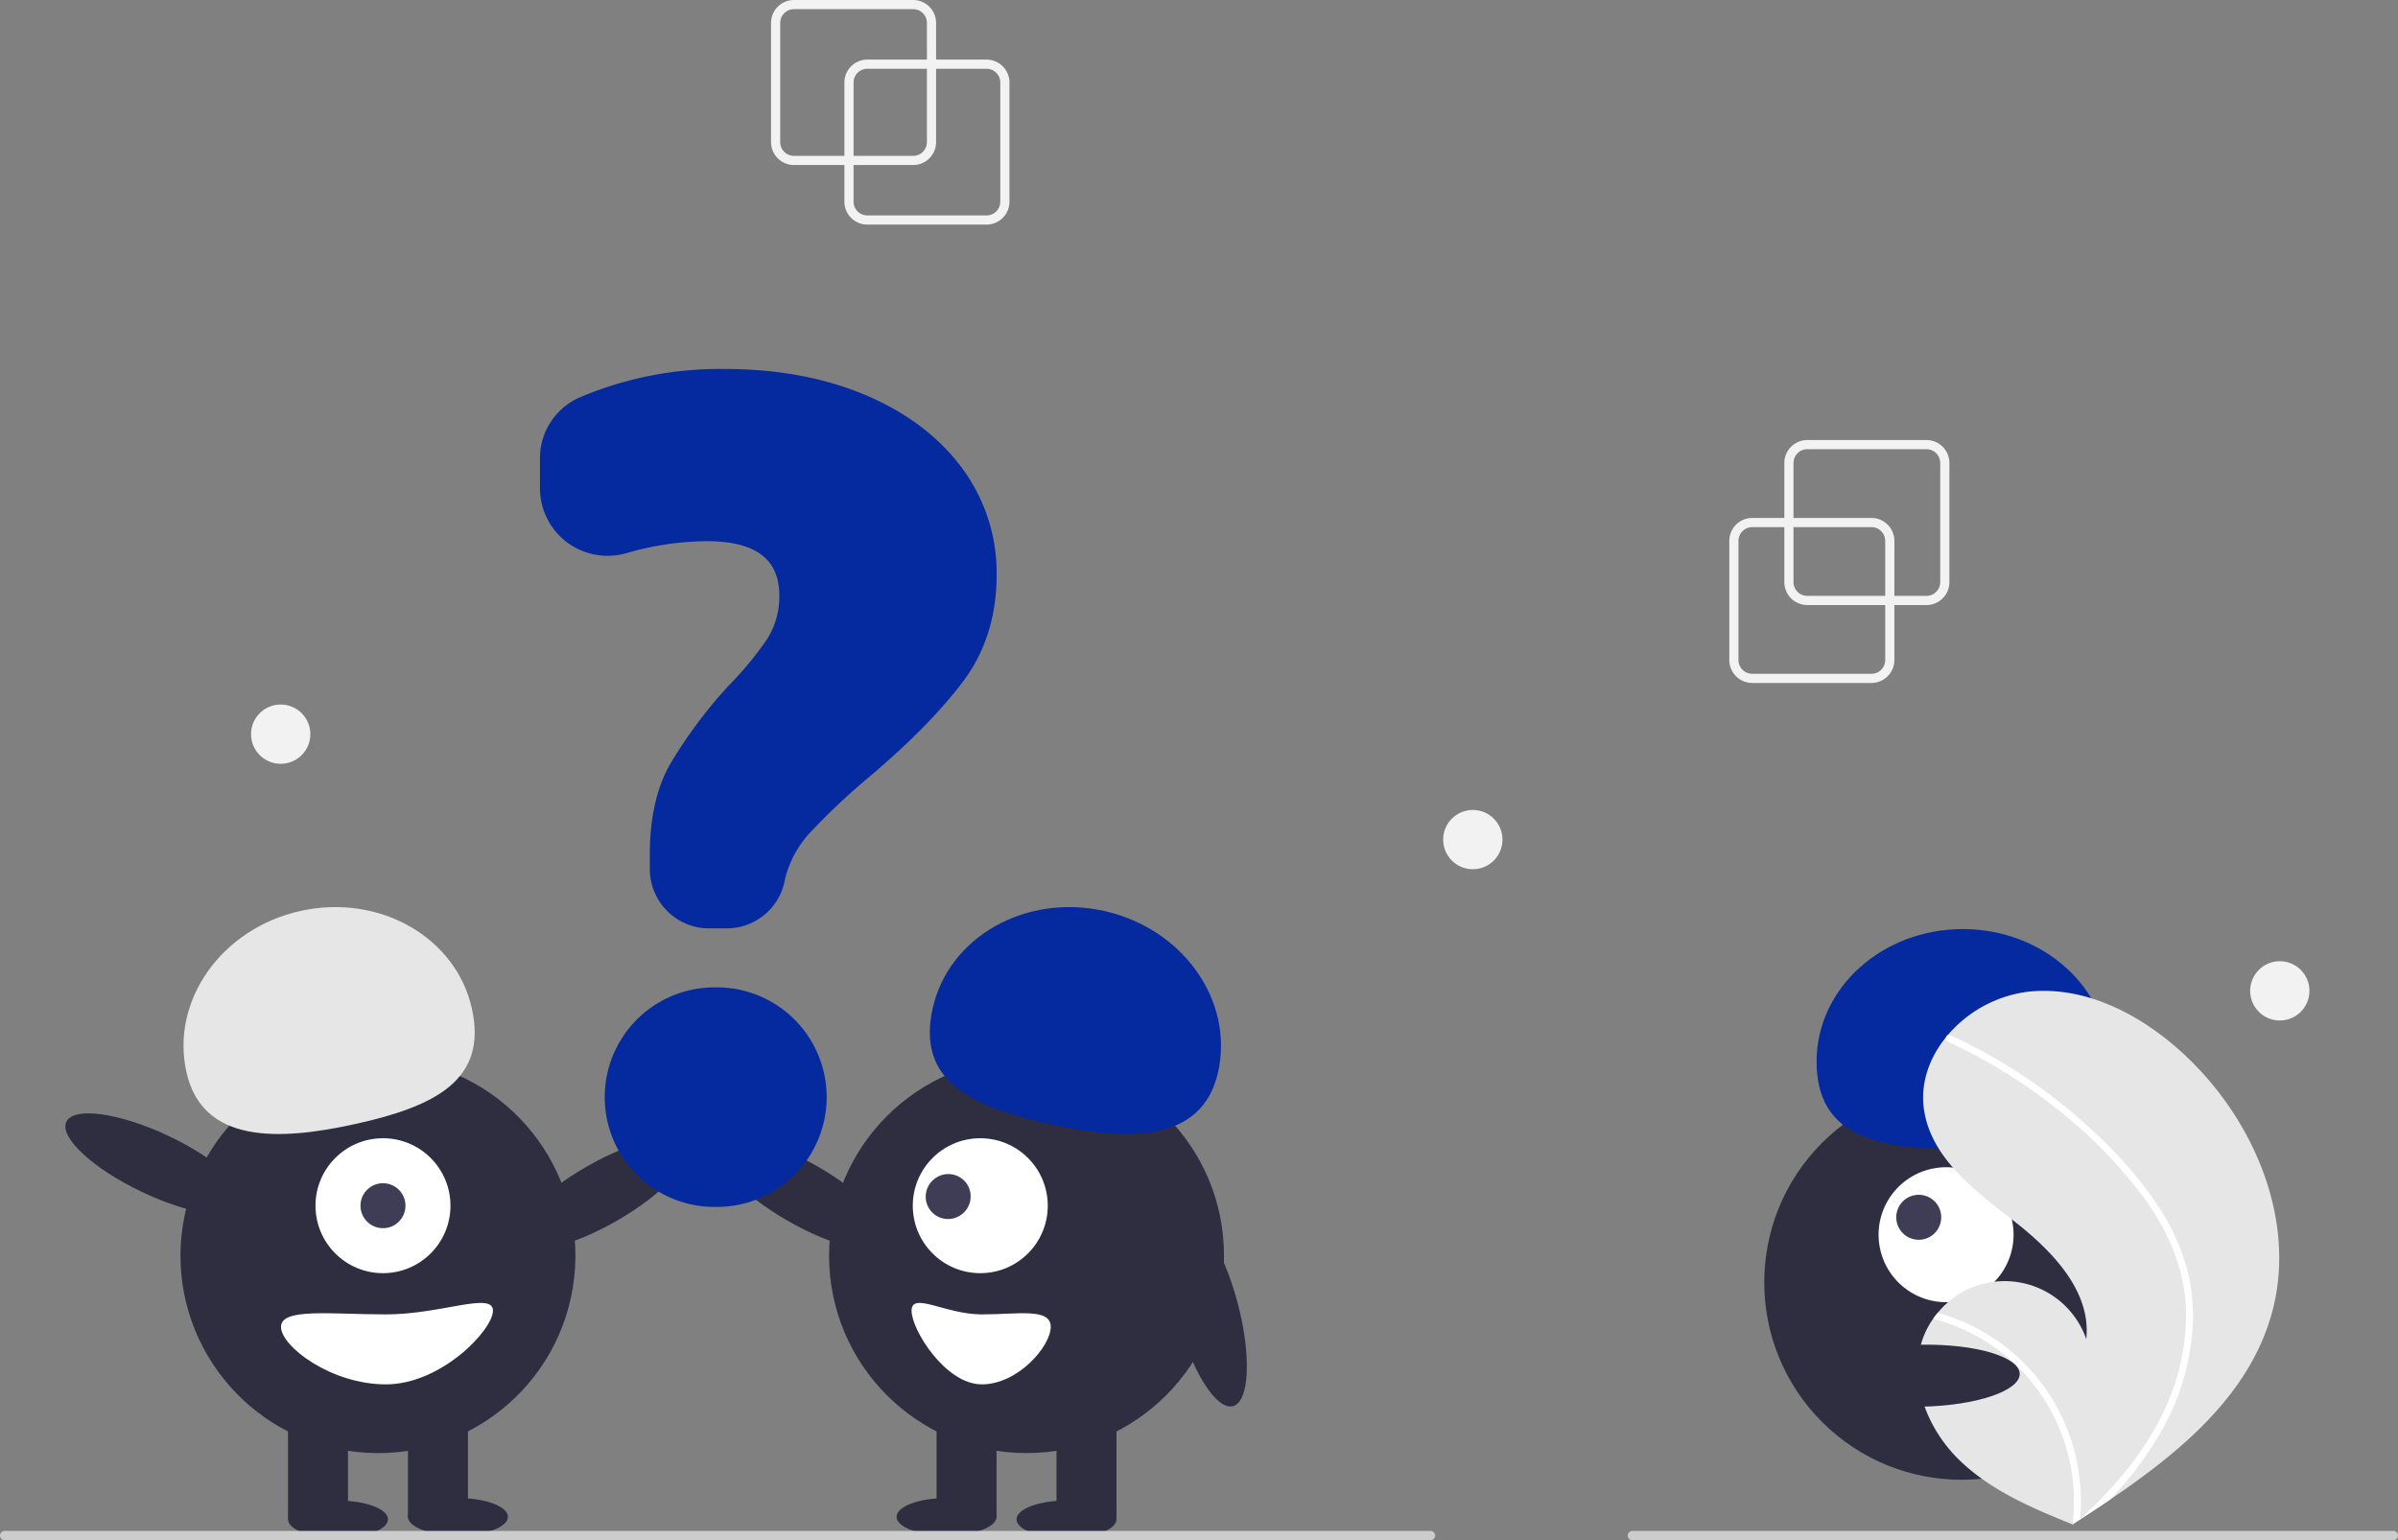 <svg xmlns="http://www.w3.org/2000/svg" data-name="Layer 1" width="523" height="336" viewBox="0 0 523 336"><rect x="0" y="0" width="523" height="336" fill="#808080" stroke="none"/><circle cx="766.35" cy="561.776" r="43.067" transform="rotate(-45 256.696 829.381)" fill="#2f2e41"></circle><circle cx="762.929" cy="551.366" r="14.719" transform="rotate(-12.481 -695.732 1958.117)" fill="#fff"></circle><circle cx="756.966" cy="547.565" r="4.906" transform="rotate(-12.481 -701.695 1954.315)" fill="#3f3d56"></circle><path d="M426.148 250.66c-17.613-.033-29.977-3.179-29.948-19.136s14.332-28.867 31.945-28.834 31.868 12.995 31.838 28.952c-.03 15.957-16.221 19.05-33.835 19.018Z" fill="#05299e"></path><path d="M495.352 286.974c-5.053 17.527-19.804 29.796-35.192 40.218q-3.223 2.183-6.447 4.266c-.015.006-.03.02-.045.026-.103.067-.207.133-.303.2l-1.328.855.242.109s.237.126-.022.02c-.078-.033-.159-.062-.236-.094-8.94-3.605-18.037-7.476-24.888-14.23-7.106-7.014-11.26-18.015-7.411-27.228a17.592 17.592 0 0 1 1.905-3.42c.312-.446.648-.873.998-1.293a18.856 18.856 0 0 1 32.385 5.73c1.131-10.526-7.548-19.343-15.9-25.848-8.357-6.503-17.852-13.584-19.468-24.051-.902-5.824 1.123-11.468 4.813-15.999.114-.137.228-.275.346-.409a27.518 27.518 0 0 1 17.687-9.489c12.813-1.331 25.259 5.451 34.568 14.36 14.982 14.333 24.039 36.35 18.296 56.277Z" fill="#e6e6e6"></path><path d="M471.267 264.05a46.78 46.78 0 0 1 5.605 12.361 40.62 40.62 0 0 1 1.404 11.997 52.044 52.044 0 0 1-6.816 23.684 74.902 74.902 0 0 1-11.3 15.1q-3.223 2.183-6.447 4.266c-.015.006-.03.02-.045.026-.103.067-.207.133-.303.2l-1.328.855s.48.235.22.129c-.078-.033-.159-.062-.236-.094a41.405 41.405 0 0 0-13.249-35.65 41.76 41.76 0 0 0-17.145-9.227c.312-.447.648-.874.998-1.294a43.296 43.296 0 0 1 7.147 2.704 42.424 42.424 0 0 1 19.181 18.494 43.374 43.374 0 0 1 4.723 23.801c.367-.333.735-.673 1.092-1.01 6.792-6.333 12.826-13.602 16.91-21.992a48.416 48.416 0 0 0 5.069-22.907c-.333-8.653-3.781-16.668-8.773-23.646a101.346 101.346 0 0 0-19.21-19.799 115.158 115.158 0 0 0-23.893-14.75.828.828 0 0 1-.416-1.063.704.704 0 0 1 .346-.409.613.613 0 0 1 .532.023c1.054.485 2.1.977 3.139 1.49a116.465 116.465 0 0 1 24.062 15.873c7.083 6.038 13.751 12.937 18.733 20.838Z" fill="#fff"></path><ellipse cx="73.714" cy="331.46" rx="10.903" ry="4.089" fill="#2f2e41"></ellipse><ellipse cx="99.881" cy="330.915" rx="10.903" ry="4.089" fill="#2f2e41"></ellipse><ellipse cx="469.744" cy="542.424" rx="21.534" ry="6.76" transform="rotate(-29.963 -226.414 1033.9)" fill="#2f2e41"></ellipse><circle cx="420.936" cy="555.946" r="43.067" transform="rotate(-80.783 85.96 613.876)" fill="#2f2e41"></circle><path fill="#2f2e41" d="M62.811 307.746h13.084v23.442H62.811zM88.978 307.746h13.084v23.442H88.978z"></path><circle cx="83.527" cy="263.043" r="14.719" fill="#fff"></circle><circle cx="83.527" cy="263.043" r="4.906" fill="#3f3d56"></circle><path d="M40.66 233.895c-3.478-15.574 7.638-31.31 24.828-35.149s33.945 5.675 37.422 21.249-7.915 21.318-25.105 25.156-33.668 4.318-37.145-11.256Z" fill="#e6e6e6"></path><ellipse cx="372.428" cy="535.963" rx="6.76" ry="21.534" transform="rotate(-64.626 -19.75 662.557)" fill="#2f2e41"></ellipse><path d="M61.282 289.483c0 4.215 10.853 12.539 22.896 12.539s23.336-11.867 23.336-16.082-11.292.818-23.336.818-22.896-1.49-22.896 2.725Z" fill="#fff"></path><ellipse cx="232.609" cy="331.46" rx="10.903" ry="4.089" fill="#2f2e41"></ellipse><ellipse cx="206.441" cy="330.915" rx="10.903" ry="4.089" fill="#2f2e41"></ellipse><ellipse cx="513.579" cy="542.424" rx="6.76" ry="21.534" transform="rotate(-60.037 100.294 694.353)" fill="#2f2e41"></ellipse><circle cx="223.886" cy="273.946" r="43.067" fill="#2f2e41"></circle><path fill="#2f2e41" d="M230.428 307.746h13.084v23.442h-13.084zM204.261 307.746h13.084v23.442h-13.084z"></path><circle cx="213.796" cy="263.043" r="14.719" fill="#fff"></circle><ellipse cx="545.296" cy="543.043" rx="4.921" ry="4.886" transform="rotate(-44.974 35.426 810.908)" fill="#3f3d56"></ellipse><path d="M228.518 245.15c-17.19-3.837-28.583-9.581-25.105-25.155s20.232-25.087 37.421-21.249 28.307 19.575 24.83 35.149-19.956 15.094-37.146 11.256Z" fill="#05299e"></path><ellipse cx="601.895" cy="567.963" rx="6.76" ry="21.534" transform="rotate(-14.875 -647.49 1723.508)" fill="#2f2e41"></ellipse><path d="M214.13 286.758c-7.907 0-15.32-5.033-15.32-.818s7.413 16.082 15.32 16.082 15.031-8.323 15.031-12.538-7.125-2.726-15.032-2.726Z" fill="#fff"></path><path d="M158.472 202.54h-3.825a12.937 12.937 0 0 1-12.923-12.924v-3.21c0-7.954 1.507-14.613 4.48-19.793a104.114 104.114 0 0 1 12.541-16.852 74.27 74.27 0 0 0 8.528-10.279 17.29 17.29 0 0 0 2.693-9.562c0-7.978-5.197-11.857-15.89-11.857a64.526 64.526 0 0 0-17.515 2.63 14.745 14.745 0 0 1-18.793-14.179v-6.5a14.463 14.463 0 0 1 8.532-13.256 78.083 78.083 0 0 1 31.81-6.258c11.445 0 21.776 1.922 30.707 5.713 8.948 3.8 16.017 9.157 21.012 15.924a38.352 38.352 0 0 1 7.536 23.244c0 8.98-2.452 16.801-7.287 23.246-4.782 6.38-11.638 13.365-20.376 20.76a145.204 145.204 0 0 0-13.063 12.307 22.718 22.718 0 0 0-5.432 10.112 12.888 12.888 0 0 1-12.735 10.733ZM156.345 263.31h-.504a23.951 23.951 0 0 1 0-47.902h.504a23.951 23.951 0 1 1 0 47.903Z" fill="#05299e"></path><path d="M312 336H1a1 1 0 0 1 0-2h311a1 1 0 0 1 0 2ZM522 336H356a1 1 0 0 1 0-2h166a1 1 0 0 1 0 2Z" fill="#ccc"></path><ellipse cx="757.339" cy="582.032" rx="21.534" ry="6.76" transform="rotate(-1.12 -13832.435 17750.767)" fill="#2f2e41"></ellipse><path d="M408.161 149h-26a5.006 5.006 0 0 1-5-5v-26a5.006 5.006 0 0 1 5-5h26a5.006 5.006 0 0 1 5 5v26a5.006 5.006 0 0 1-5 5Zm-26-34a3.003 3.003 0 0 0-3 3v26a3.003 3.003 0 0 0 3 3h26a3.003 3.003 0 0 0 3-3v-26a3.003 3.003 0 0 0-3-3Z" fill="#f2f2f2"></path><path d="M420.161 132h-26a5.006 5.006 0 0 1-5-5v-26a5.006 5.006 0 0 1 5-5h26a5.006 5.006 0 0 1 5 5v26a5.006 5.006 0 0 1-5 5Zm-26-34a3.003 3.003 0 0 0-3 3v26a3.003 3.003 0 0 0 3 3h26a3.003 3.003 0 0 0 3-3v-26a3.003 3.003 0 0 0-3-3ZM215.161 49h-26a5.006 5.006 0 0 1-5-5V18a5.006 5.006 0 0 1 5-5h26a5.006 5.006 0 0 1 5 5v26a5.006 5.006 0 0 1-5 5Zm-26-34a3.003 3.003 0 0 0-3 3v26a3.003 3.003 0 0 0 3 3h26a3.003 3.003 0 0 0 3-3V18a3.003 3.003 0 0 0-3-3Z" fill="#f2f2f2"></path><path d="M199.161 36h-26a5.006 5.006 0 0 1-5-5V5a5.006 5.006 0 0 1 5-5h26a5.006 5.006 0 0 1 5 5v26a5.006 5.006 0 0 1-5 5Zm-26-34a3.003 3.003 0 0 0-3 3v26a3.003 3.003 0 0 0 3 3h26a3.003 3.003 0 0 0 3-3V5a3.003 3.003 0 0 0-3-3Z" fill="#f2f2f2"></path><circle cx="321.22" cy="183.17" r="6.467" fill="#f2f2f2"></circle><circle cx="61.22" cy="160.17" r="6.467" fill="#f2f2f2"></circle><circle cx="497.22" cy="216.17" r="6.467" fill="#f2f2f2"></circle></svg>